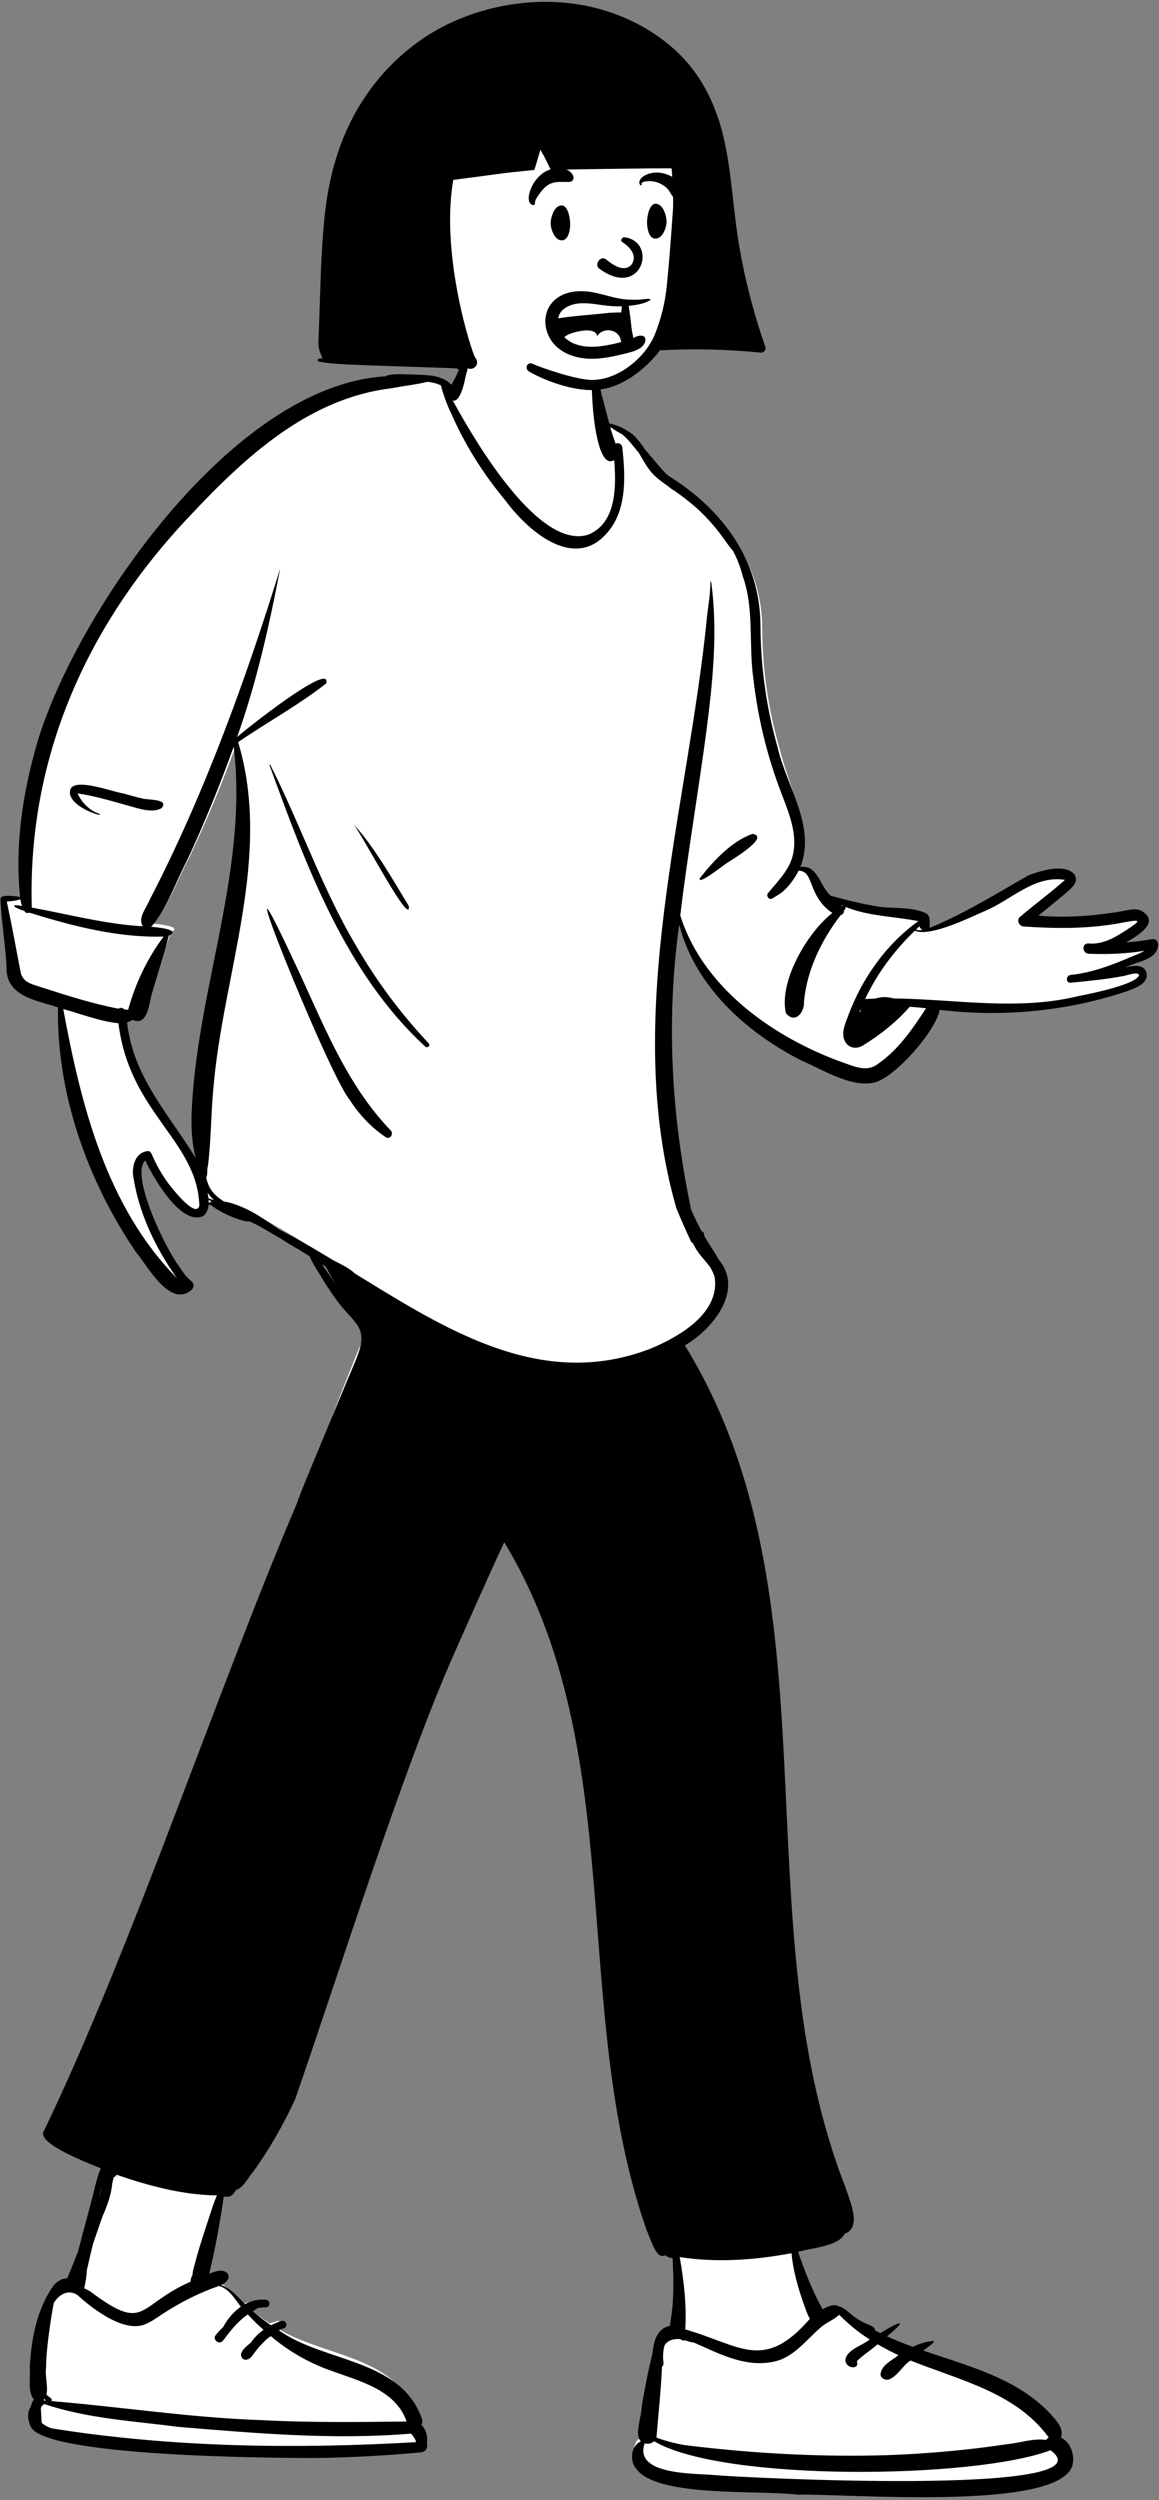 <?xml version="1.0" encoding="UTF-8"?>
<svg width="321px" height="692px" viewBox="0 0 321 692" version="1.1" xmlns="http://www.w3.org/2000/svg" xmlns:xlink="http://www.w3.org/1999/xlink">
    <rect x="0" y="0" width="321" height="692" fill="#808080" stroke="none"/>
    <!-- Generator: Sketch 62 (91390) - https://sketch.com -->
    <title>peep-standing-24</title>
    <desc>Created with Sketch.</desc>
    <g id="Introduction" stroke="none" stroke-width="1" fill="none" fill-rule="evenodd">
        <g id="variations-standing" transform="translate(-2735, -1712)">
            <g id="a-person/standing" transform="translate(2733, 1658)">
                <g id="pose/standing/robot_dance-1" transform="translate(-28.736, 150.264)">
                    <path d="M84.301,214.237 C84.341,216.96 84.614,223.215 85.299,225.851 C77.671,213.645 66.241,200.305 64.503,185.355 C65.045,185.207 67.448,184.985 67.868,184.671 C71.814,186.501 71.068,180.868 71.651,178.263 C73.226,172.747 76.535,167.321 77.973,161.768 C81.753,160.137 74.163,159.446 73.06,159.413 C77.644,154.318 79.753,147.313 83.017,141.368 C87.814,131.266 92.109,120.939 95.945,110.45 C96.783,117.022 96.934,123.666 96.423,130.274 C94.845,158.581 84.194,185.798 84.301,214.237 Z M349.042,163.954 C346.669,164.352 342.714,164.729 340.346,164.923 C343.454,163.073 352.642,159.548 346.852,156.381 C345.067,155.73 343.151,156.658 341.351,156.945 C333.874,158.174 324.643,158.109 317.079,157.49 C319.836,155.231 323.466,151.977 326.157,149.639 C327.587,148.397 328.974,147.926 327.365,146.071 C324.53,143.435 319.459,145.376 316.181,146.534 C307.138,151.592 296.928,157.078 287.222,160.97 C287.121,159.612 287.183,157.857 285.872,156.945 C282.027,155.136 279.195,155.665 275.103,155.183 C270.334,154.47 266.094,153.658 261.371,152.399 C258.281,150.046 256.398,143.109 251.458,143.885 C255.833,132.893 249.164,121.425 246.659,110.9 C243.533,100.129 241.891,88.942 241.846,77.743 C241.815,59.812 231.412,46.053 216.38,36.852 C210.454,32.857 206.474,23.139 199.138,21.193 C198.204,17.619 198.148,16.049 197.328,12.447 C196.917,11.413 196.611,5.799 195.577,5.99 C194.436,0.43 188.623,-1.8 183.592,-2.965 C177.051,-4.318 167.923,-5.958 162.043,-2.139 C160.34,-0.724 159.592,1.645 159.467,3.761 C158.813,6.579 157.455,9.498 155.87,11.943 C153.167,11.032 154.697,9.332 152.023,8.937 C127.609,5.324 100.508,23.205 84.668,40.649 C55.954,70.086 33.016,110.272 36.77,152.227 C35.761,152.078 31.285,151.377 31.349,152.789 C31.569,158.929 32.7,164.05 33.012,170.184 C32.702,178.312 41.159,179.291 47.269,181.295 C46.893,204.875 55.473,228.46 68.903,247.843 C72.166,251.657 77.062,264.892 83.017,259.62 C83.719,258.8 78.276,253.123 77.308,251.721 C74.002,247.565 65.243,226.99 71.433,222.88 C72.809,227.322 86.134,248.679 88.509,236.557 C91.664,238.385 96.877,239.632 100.648,239.443 C107.738,243.278 114.636,247.418 121.444,251.721 C124.616,257.939 129.267,263.911 133.164,269.881 C106.194,332.077 79.869,434.446 45.161,493.027 C42.135,496.853 58.783,503.355 61.723,504.759 C56.1,513.875 55.396,524.438 51.118,534.254 C50.303,534.122 49.481,534.295 48.746,534.688 C43.469,538.256 41.477,551.029 41.176,557.327 C41.42,560.136 40.377,564.385 42.654,566.454 C42.335,566.798 42.098,567.218 41.929,567.647 C40.327,568.892 40.524,571.643 41.38,573.349 C44.394,579.593 66.42,579.014 73.567,580.35 C98.886,582.491 120.136,582.828 145.452,580.488 C148.559,579.838 146.209,574.998 144.675,573.685 C145.384,573.255 145.837,572.469 145.527,571.459 C139.772,555.027 118.971,556.139 106.385,547.364 C109.694,545.453 107.558,546.063 105.479,546.806 C103.272,545.421 101.125,543.863 99.137,542.142 C100.664,541.2 99.911,540.578 98.258,541.367 C95.654,539.282 93.626,536.059 90.309,535.048 C87.059,534.254 87.059,532.866 87.059,531.992 C88.993,524.229 91.105,516.269 92.191,508.396 C93.349,510.101 103.341,496.439 105.479,493.027 C113.786,479.892 113.763,466.949 119.576,452.665 C131.514,421.558 155.967,356.363 170.879,326.613 C205.771,383.378 188.776,460.15 210.301,520.681 C211.257,522.499 213.056,529.319 215.548,527.352 C216.516,527.578 217.545,527.7 218.468,527.83 C218.201,534.447 217.705,541.047 216.604,547.595 C215.578,547.865 214.706,548.403 214.254,549.343 C212.527,548.076 209.219,566.761 208.936,568.664 C208.932,571.119 206.812,576.586 208.748,578.045 C205.959,579.185 205.503,583.397 207.465,585.563 C213.29,593.38 241.685,591.231 252.161,592.542 C265.408,592.214 320.826,597.165 324.674,584.619 C325.439,581.755 324.128,578.139 321.461,577.037 C322.528,574.549 319.972,572.148 318.409,570.402 C309.188,560.828 295.011,559.319 282.736,555.152 C283.193,554.684 266.711,546.253 263.138,544.168 C263.374,541.337 257.481,544.176 257.465,544.168 C254.655,539.211 252.665,531.497 250.781,526.149 C254.258,525.073 262.635,524.117 264.187,520.681 C269.177,519.01 264.172,511.785 263.138,508.396 C233.889,435.331 261.639,343.169 218.468,274.207 C226.381,269.682 235.46,259.78 227.643,251.473 C226.079,249.476 222.252,243.259 222.315,244.345 C220.861,238.425 217.615,228.229 216.604,222.243 C212.89,200.266 215.324,179.684 218.468,157.49 C222.832,174.19 237.875,188.104 253.178,195.735 C259.15,198.195 267.037,203.273 273.593,201.671 C279.511,199.923 290.259,187.794 291.525,181.969 C308.776,184.017 326.688,182.373 343.175,176.959 C345.291,176.16 347.795,176.228 347.141,173.229 C346.488,170.684 341.835,171.333 339.834,171.806 C342.892,170.113 350.832,169.67 350.773,165.245 C350.668,164.322 349.986,163.796 349.042,163.954 Z" id="🎨-Background" fill="#FFFFFF"></path>
                    <path d="M159.527,0.237 C159.789,0.343 159.968,0.741 160.074,1.34 C160.367,1.431 160.617,1.646 160.692,1.971 C160.913,2.925 160.655,3.92 160.455,4.871 L160.433,4.981 C160.244,5.901 160.013,6.816 159.731,7.714 L159.69,7.941 C159.003,11.65 157.679,15.176 156.124,14.577 L156.483,15.23 C162.584,26.284 180.009,55.964 193.615,51.734 C201.537,48.563 201.424,38.257 200.845,31.085 C194.962,34.687 193.862,7.11 195.068,4.062 C196.028,3.357 196.491,9.701 196.848,10.575 C197.627,14.055 198.583,17.49 199.481,20.941 C201.378,21.316 203.172,22.071 204.758,23.153 C204.833,23.196 204.911,23.236 204.985,23.281 C205.937,23.859 206.68,24.596 207.342,25.413 C208.09,26.249 208.73,27.164 209.335,28.105 C210.663,29.612 211.93,31.175 213.239,32.699 C213.86,33.422 214.495,34.122 215.145,34.805 L215.647,35.226 C215.73,35.296 215.814,35.365 215.898,35.434 C230.929,44.804 241.335,58.823 241.364,77.084 C241.408,88.492 243.051,99.886 246.177,110.858 C248.682,121.578 256.775,132.536 252.4,143.731 C257.34,142.941 257.799,149.283 260.888,151.679 L261.859,151.941 C266.199,153.107 270.179,154.08 274.62,154.757 C278.712,155.247 283.443,154.708 287.288,156.552 C288.599,157.48 288.13,159.156 288.232,160.539 C297.937,156.575 306.654,151.099 315.697,145.947 L316,145.839 C319.347,144.653 325.317,142.87 328.068,145.475 C329.676,147.364 328.052,149.051 326.622,150.317 C323.931,152.698 321.077,154.882 318.32,157.183 C325.749,157.803 333.2,157.309 340.547,156.105 L340.948,156.039 C342.747,155.747 344.87,155.047 346.655,155.71 C352.445,158.936 345.746,162.702 342.637,164.587 C345.006,164.39 347.37,164.096 349.743,163.69 C350.687,163.529 351.37,164.066 351.474,165.005 C351.534,169.513 345.587,169.756 342.529,171.48 L342.774,171.422 C344.773,170.96 347.648,170.554 348.275,173.042 C348.929,176.096 344.805,177.33 342.689,178.144 C326.203,183.659 308.292,185.333 291.041,183.247 C289.775,189.181 279.028,201.535 273.11,203.315 C266.553,204.947 258.667,199.775 252.695,197.269 C237.393,189.497 223.214,176.676 218.85,159.665 C215.183,186.041 216.665,212.631 222.171,238.582 C223.062,240.605 224.003,242.597 225.061,244.538 C225.38,244.589 225.651,244.802 225.713,245.234 C225.746,245.47 225.793,245.7 225.847,245.927 C226.901,247.714 228.056,249.431 229.128,251.208 C229.349,251.575 229.568,251.956 229.768,252.347 C236.904,260.751 228.206,271.581 220.426,276.111 C263.596,346.355 235.714,434.876 264.962,509.3 L265.027,509.511 C266.138,513.051 269.519,520.337 264.629,522.005 C263.076,525.505 255.253,525.918 251.776,527.015 C253.66,532.462 255.754,537.85 258.564,542.899 L258.615,542.922 L258.615,542.922 C259.734,542.1 262.133,541.251 263.125,542.147 C263.366,542.177 263.607,542.245 263.841,542.361 C265.376,543.123 266.611,544.579 268.079,545.495 C268.873,545.991 269.698,546.442 270.548,546.835 C271.339,547.201 272.18,547.442 272.826,548.045 C273.03,548.236 273.081,548.478 273.031,548.701 C273.54,548.965 274.05,549.23 274.557,549.496 L274.833,549.324 C279.319,546.533 282.927,545.021 276.401,550.382 C278.739,551.462 281.137,552.406 283.55,553.291 C285.384,552.41 287.34,551.768 289.357,551.68 C289.72,552.128 286.947,553.858 286.49,554.335 C298.765,558.58 312.266,561.903 321.486,571.656 L321.693,571.889 C323.263,573.645 325.559,575.989 324.538,578.414 C327.205,579.536 328.517,583.219 327.751,586.137 C323.904,598.916 264.925,593.873 251.679,594.207 C241.203,592.872 212.809,595.06 206.984,587.098 C205.022,584.892 205.478,580.602 208.267,579.441 C206.331,577.955 208.451,572.386 208.456,569.886 L208.5,569.597 C208.797,567.729 210.082,560.422 211.416,555.316 C211.443,554.914 211.497,554.502 211.561,554.086 L211.603,553.823 C211.869,552.195 212.276,550.54 213.329,549.23 C214.085,548.291 215.133,547.711 216.269,547.501 C216.574,545.557 216.824,543.608 217.039,541.656 C217.19,539.361 217.248,537.062 217.222,534.762 C217.208,533.6 217.178,532.44 217.121,531.279 C217.079,530.426 217.128,529.411 216.911,528.539 C216.766,528.687 216.56,528.766 216.33,528.687 C215.84,528.52 215.389,528.211 214.939,527.957 C214.922,527.948 214.909,527.937 214.894,527.926 C212.492,529.484 210.754,522.819 209.82,521.01 C188.296,459.355 205.29,388.399 170.399,330.579 C165.583,340.902 161.444,350.373 156.807,360.768 C142.328,393.232 124.453,450.416 112.466,484.79 C109.205,491.817 105.371,498.608 100.814,504.883 C99.357,506.532 98.38,508.959 96.271,509.846 L96.086,509.874 L96.086,509.874 C95.524,510.924 94.742,511.809 93.58,511.779 C93.295,511.772 93.005,511.74 92.711,511.69 C91.681,518.842 90.387,526.04 88.665,533.079 L88.898,532.982 C90.024,532.517 91.209,532.121 92.365,532.224 C95.172,532.933 94.133,535.384 91.914,536.192 C94.676,537.049 96.544,539.464 98.594,541.476 C100.327,540.543 102.269,540.059 104.344,540.263 C104.662,540.294 104.904,540.433 105.073,540.623 C105.192,540.624 105.307,540.631 105.417,540.649 L105.191,540.785 L105.191,540.785 C105.56,541.404 105.297,542.347 104.344,542.352 C103.597,542.356 102.877,542.424 102.181,542.552 C101.698,542.834 101.217,543.119 100.742,543.417 C102.342,544.828 104.046,546.13 105.8,547.32 C106.726,546.847 107.706,546.45 108.725,546.133 C110.041,545.722 110.615,547.811 109.293,548.19 C109.013,548.27 108.735,548.359 108.459,548.455 L108.188,548.619 C108.125,548.657 108.059,548.696 107.99,548.736 C120.576,557.674 141.851,556.542 147.606,573.279 C147.796,573.911 147.698,574.456 147.43,574.884 C148.678,576.027 149.253,578.081 148.972,579.657 L148.996,579.79 C149.21,581.065 148.902,582.185 147.531,582.475 C138.378,583.327 129.247,583.868 120.054,584.035 L119.312,584.041 C106.141,584.13 42.078,583.652 39.188,575.205 C38.418,573.641 38.18,571.214 39.308,569.82 C39.439,569.07 39.696,568.386 40.154,567.851 C38.299,565.98 39.212,561.261 38.985,558.885 C39.392,550.951 41.003,542.444 45.859,535.952 C45.938,535.849 46.034,535.786 46.133,535.755 C46.981,534.904 48.095,534.367 49.369,534.294 C49.408,534.196 49.449,534.097 49.487,533.998 C50.478,531.665 51.418,529.29 52.353,526.904 C53.046,524.192 53.77,521.488 54.494,518.797 C55.219,516.11 55.927,513.419 56.62,510.723 C57.172,508.575 57.647,506.153 58.602,504.1 C58.576,504.012 58.551,503.925 58.523,503.837 L57.529,503.435 C51.018,500.792 40.702,496.334 42.969,493.39 C67.121,443.265 90.763,371.905 112.928,319.94 C113.274,318.921 113.64,317.908 114.042,316.905 C115.021,314.462 116.012,312.023 117.018,309.59 L117.623,308.131 L127.279,284.926 L127.279,284.926 C128.29,282.497 129.429,280.081 130.226,277.571 C130.994,275.154 131.2,272.749 129.742,270.549 C128.437,268.581 126.598,266.951 125.127,265.102 C124.015,263.704 122.93,262.21 121.959,260.641 C121.076,259.478 120.338,258.148 119.68,257.076 C118.626,255.359 117.285,253.457 116.519,251.472 C115.532,250.85 114.543,250.232 113.55,249.62 C111.836,248.66 110.149,247.655 108.507,246.568 C106.433,245.336 104.346,244.126 102.242,242.943 C101.483,242.567 100.723,242.192 99.963,241.818 C97.684,242.015 91.388,239.21 89.243,237.312 C88.998,237.262 88.754,237.207 88.512,237.146 C88.415,238.358 88.018,239.456 87.094,240.27 C80.949,243.316 73.116,229.522 70.957,224.919 C66.667,229.105 76.903,249.81 80.21,254.043 L80.386,254.305 C81.271,255.629 82.198,257.115 83.452,258.093 L83.579,258.189 C84.439,258.824 84.598,259.817 83.897,260.652 C77.941,266.022 71.69,254.23 68.427,250.345 C54.998,230.603 46.417,206.578 46.793,182.561 C40.684,180.519 32.227,179.522 32.537,171.244 C32.225,164.995 31.093,158.813 30.873,152.56 C30.81,151.121 35.286,151.835 36.296,151.987 C34.808,137.618 37.056,123.03 41.065,109.221 C51.592,73.886 94.939,10.2 137.604,7.901 C137.567,7.831 137.585,7.737 137.68,7.713 C139.611,7.212 141.745,7.292 143.73,7.355 C145.795,7.42 147.895,7.435 149.949,7.668 C152.079,7.909 154.333,8.69 155.764,10.237 L156.259,9.344 C156.834,8.302 157.389,7.249 157.807,6.099 C158.019,5.518 158.185,4.915 158.337,4.306 C158.508,3.438 158.551,2.534 158.962,1.745 C158.973,1.725 158.987,1.707 158.999,1.688 C159.147,1.191 159.316,0.704 159.527,0.237 Z M211.891,579.41 C211.281,580.029 210.224,580.299 209.288,580.003 C206.177,588.831 223.057,588.278 228.474,588.774 C234.251,589.389 339.482,594.855 321.685,581.911 C300.807,589.858 230.975,590.735 211.891,579.41 Z M263.138,544.405 C261.733,545.852 259.615,546.496 258.108,547.876 C253.849,551.475 250.422,556.537 244.534,557.491 C236.8,558.932 229.827,555.12 222.909,552.102 C222.047,552.06 221.149,551.697 220.266,551.428 C220.234,551.492 220.203,551.556 220.168,551.615 C220.125,551.598 220.079,551.584 220.027,551.575 C219.95,551.563 219.878,551.555 219.802,551.543 C219.625,551.402 219.437,551.283 219.244,551.182 C219.127,551.164 219.01,551.15 218.895,551.143 C217.469,551.056 215.921,551.387 215.006,552.567 C214.928,552.668 214.857,552.774 214.788,552.882 C214.345,554.451 214.288,556.349 214.502,557.677 C214.571,558.111 214.39,558.537 214.084,558.783 C213.81,565.351 213.07,571.946 212.553,578.427 C215.141,579.356 217.826,580.063 220.513,580.51 C239.058,582.787 257.801,583.845 276.488,583.272 C287.613,582.871 298.721,581.878 309.73,580.228 C313.289,579.893 316.932,578.519 320.488,579.074 C320.64,578.788 320.876,578.544 321.204,578.377 C312.089,565.911 296.507,562.542 282.924,557.076 C280.68,558.509 279.299,561.491 276.8,562.38 C275.83,562.525 274.481,561.954 274.623,560.725 C275.026,558.209 277.748,557.062 279.581,555.601 C277.614,554.684 275.685,553.687 273.803,552.579 C271.954,554.243 269.767,555.509 268.036,557.283 C269.02,559.682 264.918,559.474 264.872,556.921 C265.156,554.097 269.637,552.902 271.638,551.255 C268.512,549.355 265.72,546.959 263.138,544.405 Z M42.902,569.086 C42.793,569.301 42.615,569.496 42.352,569.648 C41.896,569.911 42.115,571.304 42.138,571.773 L42.139,571.808 C42.164,572.65 42.217,573.491 42.29,574.33 C43.059,575.023 44.043,575.55 45.136,575.867 C78.429,581.171 112.36,581.602 145.974,579.676 C145.819,578.784 145.166,578.049 144.588,577.305 C123.338,579.109 101.576,577.222 80.291,575.464 C67.847,573.831 54.809,573.155 42.902,569.086 Z M91.372,536.442 C85.885,538.328 80.779,540.945 75.916,544.08 C74.109,545.254 72.384,546.6 70.306,547.273 C63.113,549.435 52.328,539.05 52.155,538.934 C49.657,537.255 47.008,538.82 45.648,541.148 C45.523,541.363 43.439,553.268 43.502,559.099 C43.128,561.082 44.126,564.322 43.595,566.484 C44.012,566.985 44.607,567.221 45.008,567.746 C45.153,567.936 45.112,568.151 44.987,568.313 C64.412,569.909 83.725,572.938 103.243,573.577 C116.601,574.283 129.985,574.121 143.345,573.959 C140.306,565.047 129.952,562.694 122.044,559.76 C116.069,557.617 110.567,554.423 105.727,550.318 C103.628,551.789 101.972,553.851 100.485,555.923 C99.81,556.765 98.422,557.401 97.698,556.234 C96.953,555.023 98.408,553.493 100.204,552.153 C101.149,550.756 102.34,549.566 103.712,548.585 C102.196,547.235 100.735,545.828 99.367,544.333 C96.53,546.252 94.445,549.014 92.404,551.694 C91.423,552.762 89.589,551.349 90.394,550.145 C91.038,549.315 91.764,548.549 92.541,547.832 C93.713,545.625 95.399,543.588 97.445,542.177 L97.289,541.979 C95.58,539.789 94.102,537.162 91.372,536.442 Z M43.028,567.687 C42.98,567.745 42.931,567.801 42.878,567.855 C42.925,567.951 42.961,568.051 42.988,568.153 L43.487,568.193 L43.487,568.193 C43.313,568.05 43.161,567.875 43.028,567.687 Z M249.951,527.376 C239.774,529.294 229.26,530.032 218.987,528.448 C220.177,535.072 220.922,541.738 220.532,548.466 C235.891,552.893 242.273,560.276 255.053,545.522 C254.435,544.583 254.079,543.43 253.664,542.319 C251.898,537.495 250.439,532.505 249.951,527.376 Z M63.016,505.648 C62.871,505.968 62.609,506.232 62.232,506.348 C62.098,506.942 61.959,507.534 61.811,508.126 C61.561,511.178 60.408,514.203 59.215,517.019 L58.971,517.603 L58.971,517.603 C58.184,519.945 57.359,522.282 56.545,524.622 C55.929,527.053 55.386,529.503 54.818,531.946 C54.708,533.603 54.473,535.245 54.111,536.869 C54.094,536.945 54.071,537.014 54.046,537.081 C54.615,537.334 55.164,537.628 55.682,537.924 C71.265,549.614 68.574,541.798 83.536,535.254 C83.45,534.625 83.765,534.058 84.022,533.407 L84.055,533.321 C84.071,533.28 84.087,533.239 84.102,533.198 C84.078,532.95 84.092,532.683 84.158,532.4 C85.673,526.211 87.783,520.13 89.758,514.074 C90.074,513.163 90.44,512.271 90.814,511.382 C81.328,511.26 71.944,508.738 63.016,505.648 Z M58.912,508.654 C58.729,509.463 58.529,510.261 58.347,511.031 L58.078,512.181 L58.078,512.181 C58.46,511.019 58.761,509.84 58.912,508.654 Z M149.158,9.411 C145.856,10.213 142.472,10.54 139.152,11.205 C116.265,13.93 98.718,30.134 83.604,46.222 C54.972,76.245 38.314,113.188 39.544,154.941 C49.768,156.801 59.887,159.523 70.305,160.118 C68.791,157.828 71.326,154.964 72.199,152.772 C87.267,123.708 98.901,91.623 108.349,61.023 L108.092,62.359 C105.126,77.716 101.67,93.008 96.396,107.76 C97.924,106.261 123.021,86.333 121.06,92.922 C113.392,98.906 104.731,103.647 96.697,109.138 C106.25,140.997 92.439,173.278 89.815,205.15 C89.156,212.237 89.213,219.373 88.327,226.433 C87.99,227.231 88.345,228.855 87.849,229.615 C88.216,231.488 88.989,233.196 90.584,234.658 C91.255,235.274 91.988,235.807 92.758,236.283 C94.682,236.573 96.614,237.313 98.18,237.997 C101.666,239.521 104.733,241.768 107.849,243.915 L107.932,243.971 L107.932,243.971 C112.956,246.548 117.974,249.475 123.011,252.528 L123.236,252.646 C125.11,253.628 127.025,254.513 128.658,255.874 C128.732,255.937 128.782,256.008 128.814,256.082 L131.874,257.968 C156.379,273.067 181.646,287.998 210.378,277.221 C218.45,273.975 230.186,267.398 228.679,257.228 C228.382,256.252 227.93,255.336 227.419,254.445 C227.277,254.253 227.131,254.065 226.984,253.879 C225.87,252.475 224.624,251.186 223.657,249.668 C223.264,249.051 222.911,248.415 222.603,247.761 C222.385,247.695 222.191,247.542 222.069,247.276 C220.686,244.265 219.332,241.249 218.07,238.184 C202.775,184.952 221.34,127.757 226.592,74.067 C226.956,70.993 227.492,67.887 227.491,64.79 C227.491,64.645 227.702,64.65 227.713,64.79 C229.566,78.494 228.16,92.325 226.399,105.966 C224.144,123.032 221.182,140.027 219.146,157.123 C224.557,174.356 239.711,186.809 255.624,194.276 C258.331,195.56 261.1,196.704 263.922,197.712 L264.111,197.777 C267.213,198.861 270.713,200.535 273.705,198.34 C279.447,194.45 283.501,188.514 287.222,182.797 C285.717,182.634 284.209,182.493 282.701,182.389 C278.997,186.619 274.459,190.209 269.67,193.143 C267.718,194.26 265.501,193.788 264.598,191.602 C263.747,189.539 264.79,187.13 265.545,185.141 L265.654,184.851 C269.476,174.561 276.112,165.131 285.073,158.688 C278.313,157.338 271.29,157.379 264.805,154.712 C265.159,155.083 264.695,155.498 264.47,155.813 C264.55,156.423 264.106,156.868 263.561,157.032 C258.269,163.934 254.259,172.108 253.421,180.862 C253.644,183.843 250.972,187.287 248.398,184.156 C246.385,175.442 254.303,161.823 261.265,156.446 C254.283,151.662 256.318,144.758 251.935,144.727 C250.803,146.897 249.325,148.975 247.462,150.587 C246.62,151.27 245.598,151.786 244.694,152.392 C243.744,153.03 242.754,151.627 243.507,150.856 L243.706,150.618 C246.564,147.204 249.959,143.849 250.549,139.231 C251.403,133.544 248.842,127.782 246.88,122.587 C243.117,112.628 240.622,102.265 239.406,91.691 C238.029,82.216 239.704,72.388 236.455,63.22 C235.809,60.666 234.88,58.341 233.741,56.183 C233.714,56.16 233.688,56.137 233.663,56.109 C232.312,54.548 231.232,52.812 229.972,51.177 C228.654,49.467 227.225,47.84 225.712,46.3 C223.183,43.727 220.391,41.58 217.48,39.513 C217.426,39.494 217.372,39.469 217.317,39.436 C216.772,39.115 216.248,38.724 215.743,38.295 L215.694,38.261 C214.001,37.086 212.274,35.812 210.953,34.217 C209.656,32.652 208.733,30.827 207.674,29.102 C206.227,27.34 204.848,25.452 203.102,23.983 C202.115,23.42 201.088,22.89 200.207,22.187 C200.062,22.126 199.916,22.069 199.767,22.015 C200.142,23.543 200.71,24.95 201.222,26.502 C201.964,26.19 202.978,26.536 203.103,27.676 L203.149,28.102 C203.893,35.085 204.27,43.535 200.157,49.581 C191.098,62.692 177.568,51.498 170.726,42.279 C164.585,34.926 159.422,26.747 155.61,17.957 L155.547,17.841 C154.837,16.496 153.298,12.394 152.864,10.423 C151.764,9.845 150.427,9.566 149.158,9.411 Z M120.157,253.779 C120.129,253.813 120.098,253.843 120.064,253.869 C121.348,255.691 122.572,257.575 123.834,259.403 C122.8,257.715 121.827,256.014 120.967,254.295 C120.697,254.122 120.427,253.951 120.157,253.779 Z M48.256,183.014 C53.166,209.622 60.183,237.617 79.734,257.511 C73.649,248.956 68.917,238.968 67.541,228.508 C67.484,225.7 68.508,222.734 71.62,222.319 C72.151,222.248 72.555,222.723 72.744,223.145 L72.763,223.187 C73.987,226.104 75.579,228.878 77.464,231.42 L77.649,231.661 C79.071,233.497 85.108,240.981 85.951,237.404 C85.334,219.319 66.61,211.863 63.543,186.956 C58.297,186.401 53.318,184.412 48.256,183.014 Z M88.509,235.793 C88.529,236.077 88.539,236.358 88.535,236.635 C88.813,236.52 89.099,236.428 89.391,236.357 C89.094,236.174 88.801,235.985 88.509,235.793 Z M88.231,233.844 C88.334,234.364 88.421,234.888 88.475,235.407 C89.009,235.577 89.538,235.763 90.063,235.956 C89.745,235.67 89.441,235.367 89.157,235.045 C88.826,234.67 88.515,234.266 88.231,233.844 Z M95.468,110.399 C91.632,121.083 87.337,131.602 82.541,141.892 C79.32,147.914 77.172,154.93 72.715,160.156 C72.672,160.197 72.628,160.236 72.584,160.272 L72.657,160.275 C73.985,160.334 81.2,161.043 77.497,162.671 C76.059,168.327 74.175,173.854 72.599,179.472 L72.564,179.635 C71.988,182.353 71.259,187.827 67.392,186 C66.972,186.32 66.468,186.545 65.926,186.696 C67.665,201.924 77.314,211.837 84.942,224.27 C83.237,217.708 83.735,210.856 84.329,204.156 L84.476,202.508 C87.628,171.79 99.194,141.583 95.468,110.399 Z M127.5,208.042 C121.283,200.307 90.705,123.727 112.314,170.122 C119.995,186.273 126.316,203.564 138.987,216.651 C139.863,217.59 138.708,219.241 137.57,218.483 C133.48,215.757 130.17,212.142 127.5,208.042 Z M105.369,115.483 C105.344,115.359 105.503,115.291 105.573,115.397 C113.881,131.768 119.813,149.36 129.201,165.235 C134.867,175.065 141.667,184.228 149.453,192.49 C150.038,193.111 149.158,193.968 148.524,193.417 C126.297,172.951 115.49,143.2 105.369,115.483 Z M269.192,182.88 L269.179,182.882 L269.179,182.882 L268.975,183.41 C268.905,183.588 268.835,183.768 268.763,183.949 C268.797,183.934 268.831,183.92 268.866,183.906 C268.939,183.832 269.012,183.758 269.084,183.68 C269.068,183.411 269.102,183.141 269.192,182.88 Z M36.384,152.629 C35.255,153.071 33.869,153.155 32.621,153.263 C34.018,159.83 35.224,166.447 36.488,173.032 C37.072,175.053 38.446,175.763 40.348,176.404 L41.877,176.891 C49.012,179.173 56.188,181.517 63.546,182.917 C64.064,182.581 64.798,182.597 65.142,183.136 C65.5,183.169 65.867,183.189 66.23,183.223 C68.196,175.978 71.56,168.956 76.062,162.946 C63.479,163.351 50.806,160.039 38.836,156.336 C38.351,156.571 37.713,156.424 37.509,155.869 L37.324,155.816 C35.315,155.221 32.65,153.759 36.873,154.502 C36.618,153.908 36.477,153.27 36.384,152.629 Z M325.706,147.268 C317.366,145.892 310.992,152.636 303.874,155.732 C299.612,157.556 288.255,163.215 284.126,161.333 C278.466,166.771 273.686,173.124 270.345,180.253 C271.256,180.199 272.167,180.158 273.078,180.13 C274.728,179.601 276.49,179.574 278.204,180.083 C295.367,180.271 312.542,183.6 329.637,179.381 L330.03,179.308 C333.542,178.643 345.531,176.114 346.213,173.635 C346.034,172.557 342.81,173.696 342.191,173.818 C337.264,174.787 332.258,175.249 327.265,175.734 C325.877,175.868 325.894,173.713 327.265,173.576 C333.275,172.979 338.969,170.727 344.483,168.385 C345.069,168.125 346.622,167.588 347.696,166.891 C342.601,167.756 337.351,167.906 332.196,167.722 C330.422,167.493 330.296,164.803 332.196,164.856 C335.676,165.24 339.001,163.525 341.842,161.715 L342.461,161.315 C347.196,158.234 346.866,158.1 340.881,159.245 C332.086,160.844 323.186,160.784 314.305,160.175 C313.037,160.153 312.162,158.451 313.211,157.539 C317.3,154.015 321.684,150.872 325.706,147.268 Z M285.392,160.103 L285.295,160.194 C285.091,160.39 284.923,160.563 284.83,160.655 L284.792,160.691 C284.666,160.809 284.545,160.931 284.42,161.05 C284.965,161.233 285.567,161.243 286.187,161.147 C285.813,160.913 285.535,160.531 285.392,160.103 Z M128.68,131.894 L128.727,131.944 C134.092,137.738 139.53,147.134 143.974,154.544 C144.56,160.617 131.419,135.419 128.7,131.919 L128.68,131.894 Z M263.705,154.31 C263.757,154.375 263.807,154.441 263.855,154.509 L263.927,154.611 L264.042,154.54 C264.085,154.514 264.129,154.499 264.175,154.487 C264.018,154.43 263.861,154.369 263.705,154.31 Z M239.158,134.531 C243.985,135.288 234.114,141.273 232.812,142.13 C231.977,142.447 224.045,148.983 224.526,146.861 L224.751,146.575 C228.445,141.883 233.48,136.517 239.158,134.531 Z M50.324,121.988 C52.109,119.118 61.826,122.896 64.898,123.349 C66.624,123.803 68.332,124.342 70.077,124.724 C71.441,125.217 77.799,124.739 75.466,127.429 C73.031,128.735 69.852,127.726 67.358,127.032 C62.397,125.68 57.418,124.102 52.337,123.351 C52.185,123.275 52.176,123.326 52.309,123.506 C53.402,125.929 55.701,128.203 58.289,128.984 C58.468,129.036 58.393,129.309 58.212,129.263 C55.386,128.703 48.805,125.574 50.324,121.988 Z" id="🖍-Ink" fill="#000000"></path>
                </g>
                <g id="Head" stroke-width="1" transform="translate(95.946, 42.662)">
                    <g id="head/Bangs-2">
                        <path d="M92.509,38.321 C78.229,28.887 49.619,29.912 33.899,35.692 C18.56,40.546 13.189,54.074 10.642,68.688 C7.547,85.114 7.963,108.792 30.224,108.505 C33.353,110.016 36.82,110.671 40.059,111.922 C44.491,113.451 48.836,115.226 53.333,116.566 C62.191,119.413 72.048,119.165 80.451,114.999 C85.093,112.761 87.014,109.276 90.05,105.562 C98.883,94.758 103.327,79.296 102.929,65.558 C102.23,55.884 100.627,44.686 92.509,38.321 Z" id="🎨-Background" fill="#FFFFFF"></path>
                        <path d="M110.581,78.141 C109.115,69.064 108.709,59.832 106.79,50.826 C104.985,42.35 101.611,34.342 95.714,27.881 C90.437,22.1 83.614,17.855 76.29,15.165 C62.021,9.925 45.611,11.11 31.808,17.227 C18.888,22.951 8.584,33.541 2.578,46.249 C-1.324,54.506 -3.286,63.285 -4.158,72.346 C-5.124,82.412 -5.229,92.582 -5.623,102.683 C-5.67,103.93 -5.739,105.177 -5.756,106.424 C-5.775,107.789 -5.221,108.986 -4.77,110.256 C-4.739,110.346 -4.694,110.432 -4.64,110.512 C-4.979,110.555 -5.319,110.604 -5.658,110.659 C-6.038,110.718 -6.022,111.334 -5.658,111.408 C-2.583,112.034 0.578,112.121 3.706,112.275 C6.947,112.436 10.194,112.524 13.44,112.633 C16.606,112.74 19.772,112.846 22.938,112.953 C24.6,113.01 26.262,113.067 27.925,113.121 C28.716,113.147 29.507,113.176 30.3,113.202 C30.694,113.216 31.091,113.228 31.485,113.242 C31.805,113.252 32.328,113.456 32.361,113.221 C32.421,113.257 32.485,113.287 32.554,113.309 C32.63,113.349 32.703,113.396 32.774,113.448 C33.162,113.714 33.748,113.681 34.14,113.448 C34.176,113.427 34.214,113.403 34.252,113.38 C34.544,113.207 34.748,112.955 34.862,112.671 C36.486,114.629 39.362,112.429 37.7,110.358 C36.807,109.244 27.925,81.933 31.601,61.128 L46.345,59.18 C48.142,58.999 50.712,58.727 54.056,58.365 C54.874,55.699 55.401,53.938 55.635,53.08 C55.661,52.985 55.687,52.888 55.716,52.793 C56.067,53.412 56.421,54.028 56.777,54.644 L58.597,58.334 C76.497,58.036 87.642,57.9 92.03,57.929 C92.142,57.929 92.672,65.916 92.432,69.433 C91.947,76.496 91.432,83.554 90.715,90.598 C90.257,95.109 89.154,99.532 87.51,103.689 C84.914,110.256 77.375,116.498 70.025,116.498 C65.449,116.498 55.11,112.8 53.605,112.053 C52.099,111.306 51.202,113.344 52.574,114.159 C55.353,115.811 63.015,119.314 70.025,119.314 C80.204,119.314 87.889,109.675 88.831,108.293 C98.101,107.787 107.581,108.021 116.839,108.938 C117.615,109.014 118.285,108.08 118.036,107.367 C114.711,97.87 112.181,88.074 110.581,78.141 Z" id="🖍-Ink" fill="#000000"></path>
                    </g>
                    <g id="face/Explaining" transform="translate(37.761, 44.084)" fill="#000000">
                        <path d="M21.203,51.026 C24.112,47.653 29.01,47.418 33.067,48.262 C35.671,48.803 38.206,49.704 40.851,50.039 C42.086,50.195 43.335,50.242 44.579,50.219 C45.801,50.196 47.025,49.95 48.243,49.996 C48.43,50.003 48.501,50.248 48.339,50.348 C46.668,51.372 44.417,51.701 42.444,51.901 C42.45,52.047 42.459,52.189 42.479,52.309 C42.533,52.631 42.582,52.951 42.621,53.274 C42.711,54.005 42.811,54.732 42.911,55.461 C43.108,56.896 43.17,58.375 43.517,59.785 L43.577,60.019 C43.658,60.315 43.676,60.582 43.649,60.823 L43.729,60.787 L43.983,60.664 L44.149,60.586 C44.756,60.305 45.334,60.101 46.048,60.169 C46.59,60.221 47.046,60.59 47.049,61.169 C47.063,63.765 43.557,64.6 41.551,65.097 L40.963,65.242 C38.41,65.863 35.804,66.408 33.178,66.538 C28.964,66.747 24.23,65.587 21.473,62.176 C18.902,58.994 18.43,54.242 21.203,51.026 Z M40.338,61.935 C39.896,58.026 35.082,57.811 33.698,60.29 C33.083,56.834 23.993,59.991 24.704,60.678 C27.398,63.282 31.486,63.516 35.001,63.035 C36.791,62.789 38.582,62.39 40.338,61.935 Z M34.996,51.689 L33.786,51.515 L33.309,51.45 C30.309,51.049 26.935,50.842 24.469,52.761 C23.568,53.462 23.061,54.376 22.872,55.357 C25.206,55.012 27.548,54.749 29.898,54.53 L30.539,54.471 C32.009,54.339 33.478,54.199 34.947,54.053 L35.991,53.947 L37.034,53.839 C37.401,53.801 39.875,53.675 40.341,53.759 C40.39,53.342 40.455,52.44 40.56,52.034 C38.802,52.093 37.052,51.963 35.304,51.731 L34.996,51.689 Z M40.567,34.216 C42.36,35.304 45.093,37.841 43.163,40.538 C40.892,42.916 37.623,40.19 36.012,38.956 C34.518,38.001 32.839,40.459 34.225,41.575 C45.868,50.177 50.593,34.501 41.474,32.937 C40.47,32.765 40.097,33.88 40.567,34.216 Z M43.776,38.799 L43.862,38.753 L43.891,38.735 C43.942,38.703 43.91,38.706 43.795,38.746 L43.709,38.776 L43.709,38.837 C43.731,38.824 43.755,38.813 43.776,38.799 Z M20.808,29.134 L20.808,29.081 C20.811,27.569 21.693,24.119 23.873,24.119 C25.235,24.119 26.062,26.467 26.205,28.888 L26.21,28.987 C26.274,30.492 25.86,33.782 23.873,33.782 C21.866,33.782 20.829,30.666 20.808,29.134 L20.808,29.134 Z M52.906,28.66 L52.906,28.607 C52.903,27.095 52.021,23.645 49.841,23.645 C48.513,23.645 47.694,25.877 47.521,28.233 L47.509,28.414 C47.423,29.868 47.81,33.308 49.841,33.308 C51.848,33.308 52.885,30.192 52.906,28.66 L52.906,28.66 Z M22.052,13.814 C23.831,13.544 26.188,14.057 27.017,15.863 C27.387,16.667 26.949,17.556 26.017,17.601 C23.766,17.709 21.746,17.209 19.77,18.67 C18.919,19.299 18.204,20.169 17.604,21.038 L17.377,21.369 L17.189,21.641 C16.782,22.239 16.396,22.888 16.456,23.61 C16.474,23.823 16.255,24.026 16.047,24.017 C14.752,23.964 14.613,22.344 14.783,21.37 C15.1,19.564 15.976,17.868 17.19,16.502 C18.465,15.068 20.149,14.103 22.052,13.814 Z M46.558,16.007 C47.785,15.219 49.355,14.917 50.792,15.033 C53.626,15.261 58.38,17.665 57.754,21.119 C57.561,22.185 56.077,22.747 55.202,22.156 C54.261,21.52 54.032,20.533 53.332,19.702 C52.773,19.039 52.065,18.559 51.307,18.15 C50.56,17.747 49.696,17.502 48.848,17.413 L48.707,17.4 C48.196,17.357 45.619,17.368 45.997,18.328 C46.071,18.516 45.791,18.665 45.662,18.523 C44.872,17.651 45.767,16.514 46.558,16.007 Z" id="🖍-Ink"></path>
                    </g>
                    <g id="facial-hair/*-None" transform="translate(29.211, 80.109)"></g>
                    <g id="accessories/*-None" transform="translate(11.162, 57.119)"></g>
                </g>
            </g>
        </g>
    </g>
</svg>